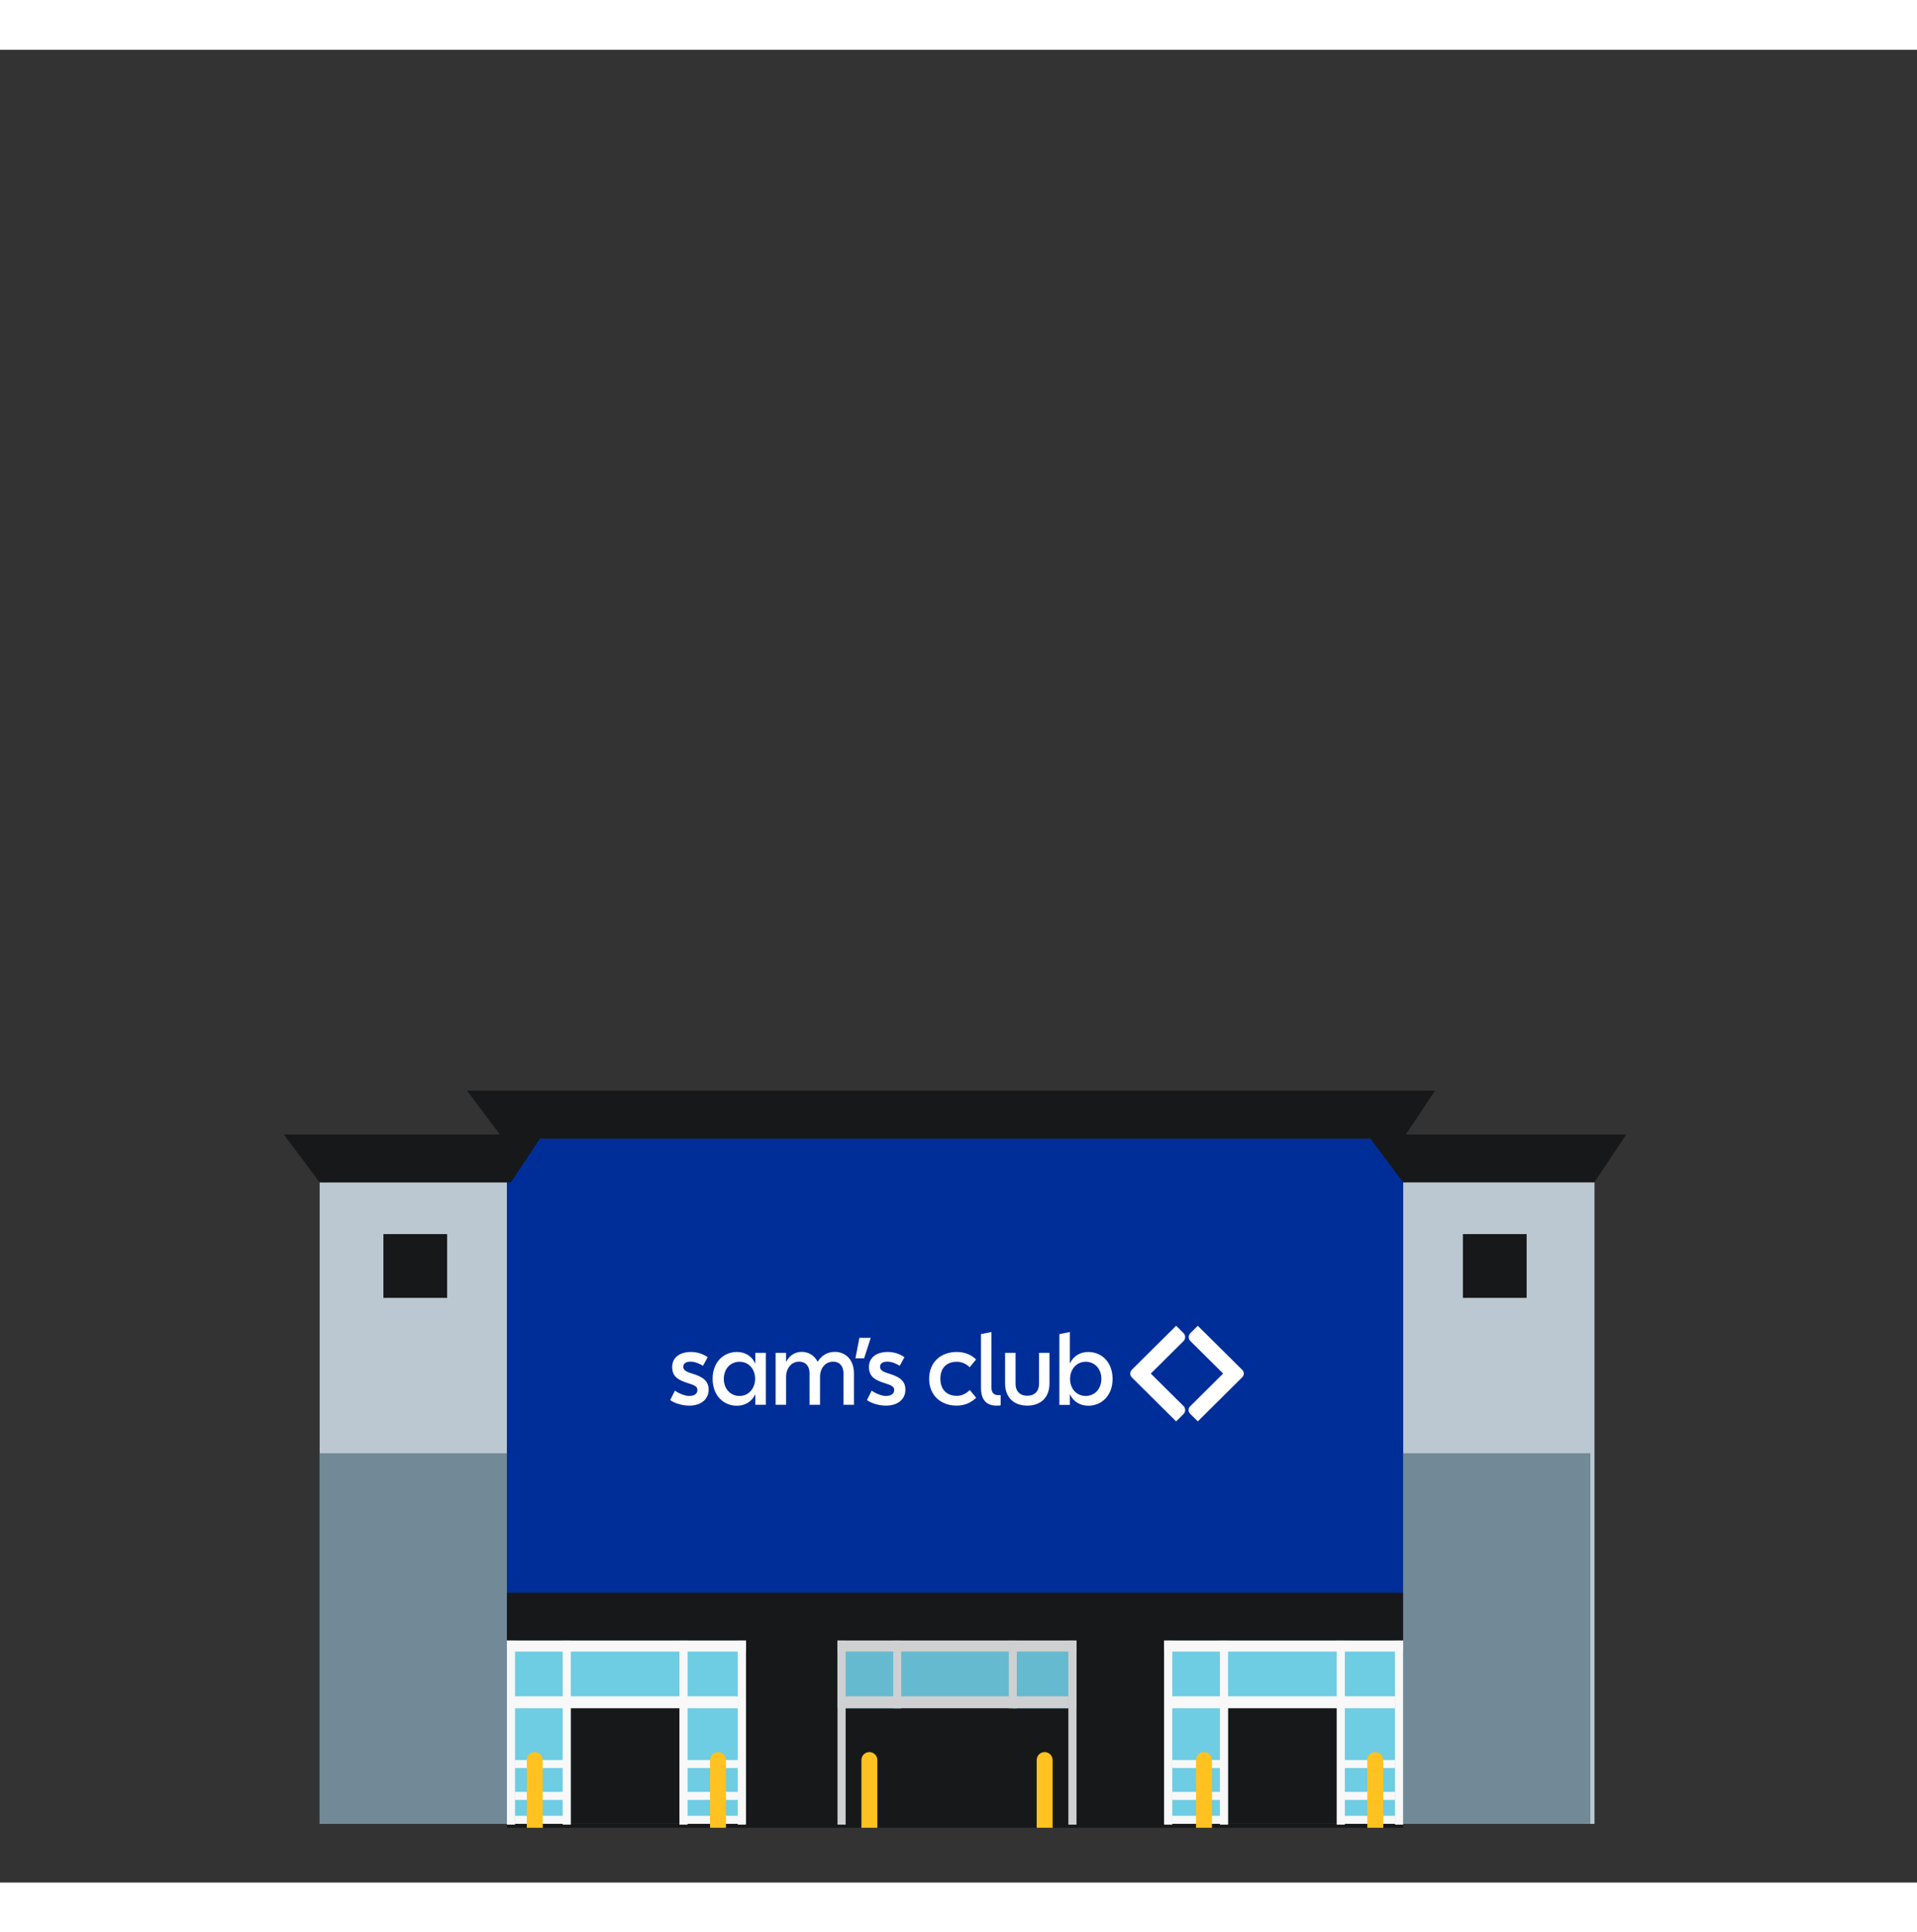 <svg width="385" height="388" viewBox="0 0 385 368" fill="none" xmlns="http://www.w3.org/2000/svg"><rect x="0" y="0" width="385" height="368" fill="#333333" stroke="none"/><g clip-path="url(#clip0_3363_13176)"><path fill-rule="evenodd" clip-rule="evenodd" d="M281.8 227.4H299.989H320.2V356.2H281.8V227.4Z" fill="#BBC8D1"/><path fill-rule="evenodd" clip-rule="evenodd" d="M281.8 227.4H299.989H320.2V356.2H281.8V227.4Z" fill="#BBC8D1"/><path fill-rule="evenodd" clip-rule="evenodd" d="M64.2 227.4H82.39H102.6V356.2H64.2V227.4Z" fill="#BBC8D1"/><path d="M101.8 218.6H281.8V356.2H101.8V218.6Z" fill="#002E99"/><path d="M101.8 309.8H281.8V357H101.8V309.8Z" fill="#171819"/><path d="M101.8 319.4H149.8V356.2H101.8V319.4Z" fill="#6ECCE3"/><path d="M114.6 332.2H137V356.2H114.6V332.2Z" fill="#171819"/><path d="M102.6 330.6H148.2V333H102.6V330.6Z" fill="#F8F8F8"/><path d="M103.399 343.4H113.799V345H103.399V343.4Z" fill="#F8F8F8"/><path d="M103.399 349.8H113.799V351.4H103.399V349.8Z" fill="#F8F8F8"/><path d="M103.399 354.6H113.799V356.2H103.399V354.6Z" fill="#F8F8F8"/><path d="M137.8 343.4H148.2V345H137.8V343.4Z" fill="#F8F8F8"/><path d="M137.8 349.8H148.2V351.4H137.8V349.8Z" fill="#F8F8F8"/><path d="M137.8 354.6H148.2V356.2H137.8V354.6Z" fill="#F8F8F8"/><path d="M101.8 319.4H149.8V321.619H101.8V319.4Z" fill="#F8F8F8"/><path d="M101.8 319.4H103.436V356.376H101.8V319.4Z" fill="#F8F8F8"/><path d="M148.164 319.4H149.8V356.376H148.164V319.4Z" fill="#F8F8F8"/><path d="M113 319.4H114.636V356.376H113V319.4Z" fill="#F8F8F8"/><path d="M136.454 319.4H138.09V356.376H136.454V319.4Z" fill="#F8F8F8"/><path d="M233.8 319.4H281.8V356.2H233.8V319.4Z" fill="#6ECCE3"/><path d="M246.6 332.2H269V356.2H246.6V332.2Z" fill="#171819"/><path d="M234.6 330.6H280.2V333H234.6V330.6Z" fill="#F8F8F8"/><path d="M235.399 343.4H245.799V345H235.399V343.4Z" fill="#F8F8F8"/><path d="M235.399 349.8H245.799V351.4H235.399V349.8Z" fill="#F8F8F8"/><path d="M235.399 354.6H245.799V356.2H235.399V354.6Z" fill="#F8F8F8"/><path d="M269.8 343.4H280.2V345H269.8V343.4Z" fill="#F8F8F8"/><path d="M269.8 349.8H280.2V351.4H269.8V349.8Z" fill="#F8F8F8"/><path d="M269.8 354.6H280.2V356.2H269.8V354.6Z" fill="#F8F8F8"/><path d="M233.8 319.4H281.8V321.619H233.8V319.4Z" fill="#F8F8F8"/><path d="M233.8 319.4H235.436V356.376H233.8V319.4Z" fill="#F8F8F8"/><path d="M280.164 319.4H281.8V356.376H280.164V319.4Z" fill="#F8F8F8"/><path d="M245 319.4H246.636V356.376H245V319.4Z" fill="#F8F8F8"/><path d="M268.454 319.4H270.09V356.376H268.454V319.4Z" fill="#F8F8F8"/><g opacity="0.9"><path d="M168.2 319.4H216.2V333H168.2V319.4Z" fill="#6ECCE3"/><path d="M181 332.2H203.4V356.2H181V332.2Z" fill="#171819"/><path d="M168.999 330.6H214.599V333H168.999V330.6Z" fill="#E3E4E5"/><path d="M168.199 319.4H216.199V321.618H168.199V319.4Z" fill="#E3E4E5"/><path d="M168.199 319.4H169.836V356.376H168.199V319.4Z" fill="#E3E4E5"/><path d="M214.563 319.4H216.2V356.376H214.563V319.4Z" fill="#E3E4E5"/><path d="M179.399 319.4H180.999V333H179.399V319.4Z" fill="#E3E4E5"/><path d="M202.6 319.4H204.2V333H202.6V319.4Z" fill="#E3E4E5"/></g><path d="M282.333 217.8H326.6L320.2 227.4H281.8L275.199 218.6H108.467L102.6 227.4H64.2L57 217.8H100.4L93.8 209H288.2L282.333 217.8Z" fill="#171819"/><path d="M173 343.4C173 342.516 173.716 341.8 174.6 341.8C175.484 341.8 176.2 342.516 176.2 343.4V357H173V343.4Z" fill="#FFC220"/><path d="M142.6 343.4C142.6 342.516 143.316 341.8 144.2 341.8C145.083 341.8 145.8 342.516 145.8 343.4V357H142.6V343.4Z" fill="#FFC220"/><path d="M105.8 343.4C105.8 342.516 106.516 341.8 107.4 341.8C108.283 341.8 109 342.516 109 343.4V357H105.8V343.4Z" fill="#FFC220"/><path d="M208.2 343.4C208.2 342.516 208.917 341.8 209.8 341.8C210.684 341.8 211.4 342.516 211.4 343.4V357H208.2V343.4Z" fill="#FFC220"/><path d="M240.2 343.4C240.2 342.516 240.917 341.8 241.8 341.8C242.684 341.8 243.4 342.516 243.4 343.4V357H240.2V343.4Z" fill="#FFC220"/><path d="M274.6 343.4C274.6 342.516 275.316 341.8 276.2 341.8C277.083 341.8 277.8 342.516 277.8 343.4V357H274.6V343.4Z" fill="#FFC220"/><path d="M64.2 281.8H101.8V356.2H64.2V281.8Z" fill="#728997"/><path d="M281.8 281.8H319.4V356.2H281.8V281.8Z" fill="#728997"/><path d="M77 237.8H89.8V250.6H77V237.8Z" fill="#171819"/><path d="M293.8 237.8H306.6V250.6H293.8V237.8Z" fill="#171819"/><path d="M240.558 256.2L249.494 265.066C249.902 265.47 249.902 266.126 249.494 266.529L240.561 275.398L239.018 273.867C238.604 273.456 238.604 272.791 239.018 272.38L245.648 265.798L239.075 259.276C238.629 258.833 238.629 258.115 239.075 257.672L240.558 256.2Z" fill="white"/><path d="M237.684 257.666L236.207 256.201L227.318 265.025C226.887 265.454 226.887 266.15 227.318 266.578L236.209 275.4L237.685 273.935C238.136 273.488 238.136 272.762 237.685 272.315L231.121 265.802L237.685 259.285C238.134 258.837 238.134 258.112 237.684 257.666Z" fill="white"/><path d="M197.018 268.666C197.018 271.191 198.217 272.318 200.383 272.235C200.572 272.235 200.781 272.213 200.972 272.173V270.127H200.425C199.669 270.127 199.121 269.668 199.121 268.666V257.458L197.018 257.875V268.666Z" fill="white"/><path d="M172.598 258.627H174.869L173.545 262.739H171.799L172.598 258.627Z" fill="white"/><path d="M162.585 272.068H164.687V266.452C164.687 264.742 165.759 263.406 167.294 263.406C168.704 263.406 169.398 264.408 169.398 265.723V272.068H171.501V265.744C171.501 263.093 169.882 261.444 167.674 261.444C166.265 261.444 165.087 262.049 164.204 263.427C163.573 262.174 162.416 261.444 161.007 261.444C159.661 261.444 158.505 262.175 157.874 263.49V261.632H155.77V272.067H157.874V266.452C157.874 264.742 158.946 263.406 160.481 263.406C161.891 263.406 162.585 264.408 162.585 265.723V272.068Z" fill="white"/><path d="M134.6 271.129L135.546 269.229C136.239 269.73 137.48 270.293 138.427 270.293C139.604 270.293 140.066 269.73 140.066 269.125C140.088 268.415 139.499 268.144 138.258 267.747C136.176 267.121 134.998 266.391 134.998 264.469C134.998 262.716 136.345 261.464 138.783 261.464C140.045 261.464 141.202 261.861 142.128 262.508L141.181 264.24C140.634 263.906 139.709 263.406 138.679 263.406C137.775 263.406 137.229 263.76 137.229 264.449C137.229 265.013 137.629 265.388 138.954 265.786C141.204 266.454 142.318 267.288 142.318 269.042C142.318 271.025 140.699 272.235 138.448 272.235C136.913 272.235 135.44 271.734 134.6 271.129Z" fill="white"/><path fill-rule="evenodd" clip-rule="evenodd" d="M151.697 269.939C150.982 271.463 149.615 272.256 147.996 272.256C145.283 272.256 143.117 270.19 143.117 266.851C143.117 263.532 145.283 261.465 147.996 261.465C149.615 261.465 150.982 262.258 151.697 263.782V261.632H153.8V272.068H151.697V269.939ZM148.522 263.427C146.649 263.427 145.367 264.909 145.367 266.871C145.367 268.812 146.649 270.293 148.522 270.293C150.372 270.293 151.655 268.769 151.655 266.829C151.655 264.908 150.372 263.427 148.522 263.427Z" fill="white"/><path d="M175.061 269.229L174.115 271.129C174.956 271.734 176.428 272.235 177.963 272.235C180.214 272.235 181.834 271.025 181.834 269.042C181.834 267.288 180.72 266.454 178.469 265.786C177.144 265.388 176.744 265.013 176.744 264.449C176.744 263.76 177.29 263.406 178.195 263.406C179.225 263.406 180.149 263.906 180.697 264.24L181.643 262.508C180.717 261.861 179.56 261.464 178.299 261.464C175.86 261.464 174.514 262.716 174.514 264.469C174.514 266.391 175.691 267.121 177.773 267.747C179.014 268.144 179.603 268.415 179.582 269.125C179.582 269.73 179.119 270.293 177.942 270.293C176.996 270.293 175.755 269.73 175.061 269.229Z" fill="white"/><path d="M186.605 266.849C186.605 263.53 188.918 261.464 192.137 261.464C193.651 261.464 194.997 261.945 196.027 262.967L194.744 264.533C193.946 263.74 192.999 263.426 192.157 263.426C190.223 263.426 188.856 264.574 188.856 266.828C188.856 269.082 190.223 270.272 192.157 270.272C192.998 270.272 193.944 269.938 194.765 269.103L196.048 270.648C195.018 271.67 193.693 272.233 192.136 272.233C188.94 272.235 186.605 270.169 186.605 266.849Z" fill="white"/><path d="M201.856 267.768V261.632H203.959V267.935C203.959 269.313 204.843 270.252 206.314 270.252C207.786 270.252 208.669 269.313 208.669 267.935V261.632H210.772V267.768C210.772 270.627 208.985 272.235 206.314 272.235C203.643 272.235 201.856 270.627 201.856 267.768Z" fill="white"/><path fill-rule="evenodd" clip-rule="evenodd" d="M214.865 269.939C215.58 271.463 216.947 272.256 218.566 272.256C221.279 272.256 223.446 270.189 223.445 266.871C223.445 263.532 221.279 261.465 218.566 261.465C216.947 261.465 215.58 262.258 214.865 263.782V257.458L212.761 257.875V272.088H214.865V269.939ZM221.195 266.849C221.195 268.811 219.912 270.293 218.04 270.293C216.19 270.293 214.907 268.812 214.907 266.891C214.907 264.951 216.19 263.427 218.04 263.427C219.912 263.427 221.195 264.908 221.195 266.849Z" fill="white"/></g><defs><clipPath id="clip0_3363_13176"><rect width="385" height="388" rx="8" fill="white"/></clipPath></defs></svg>